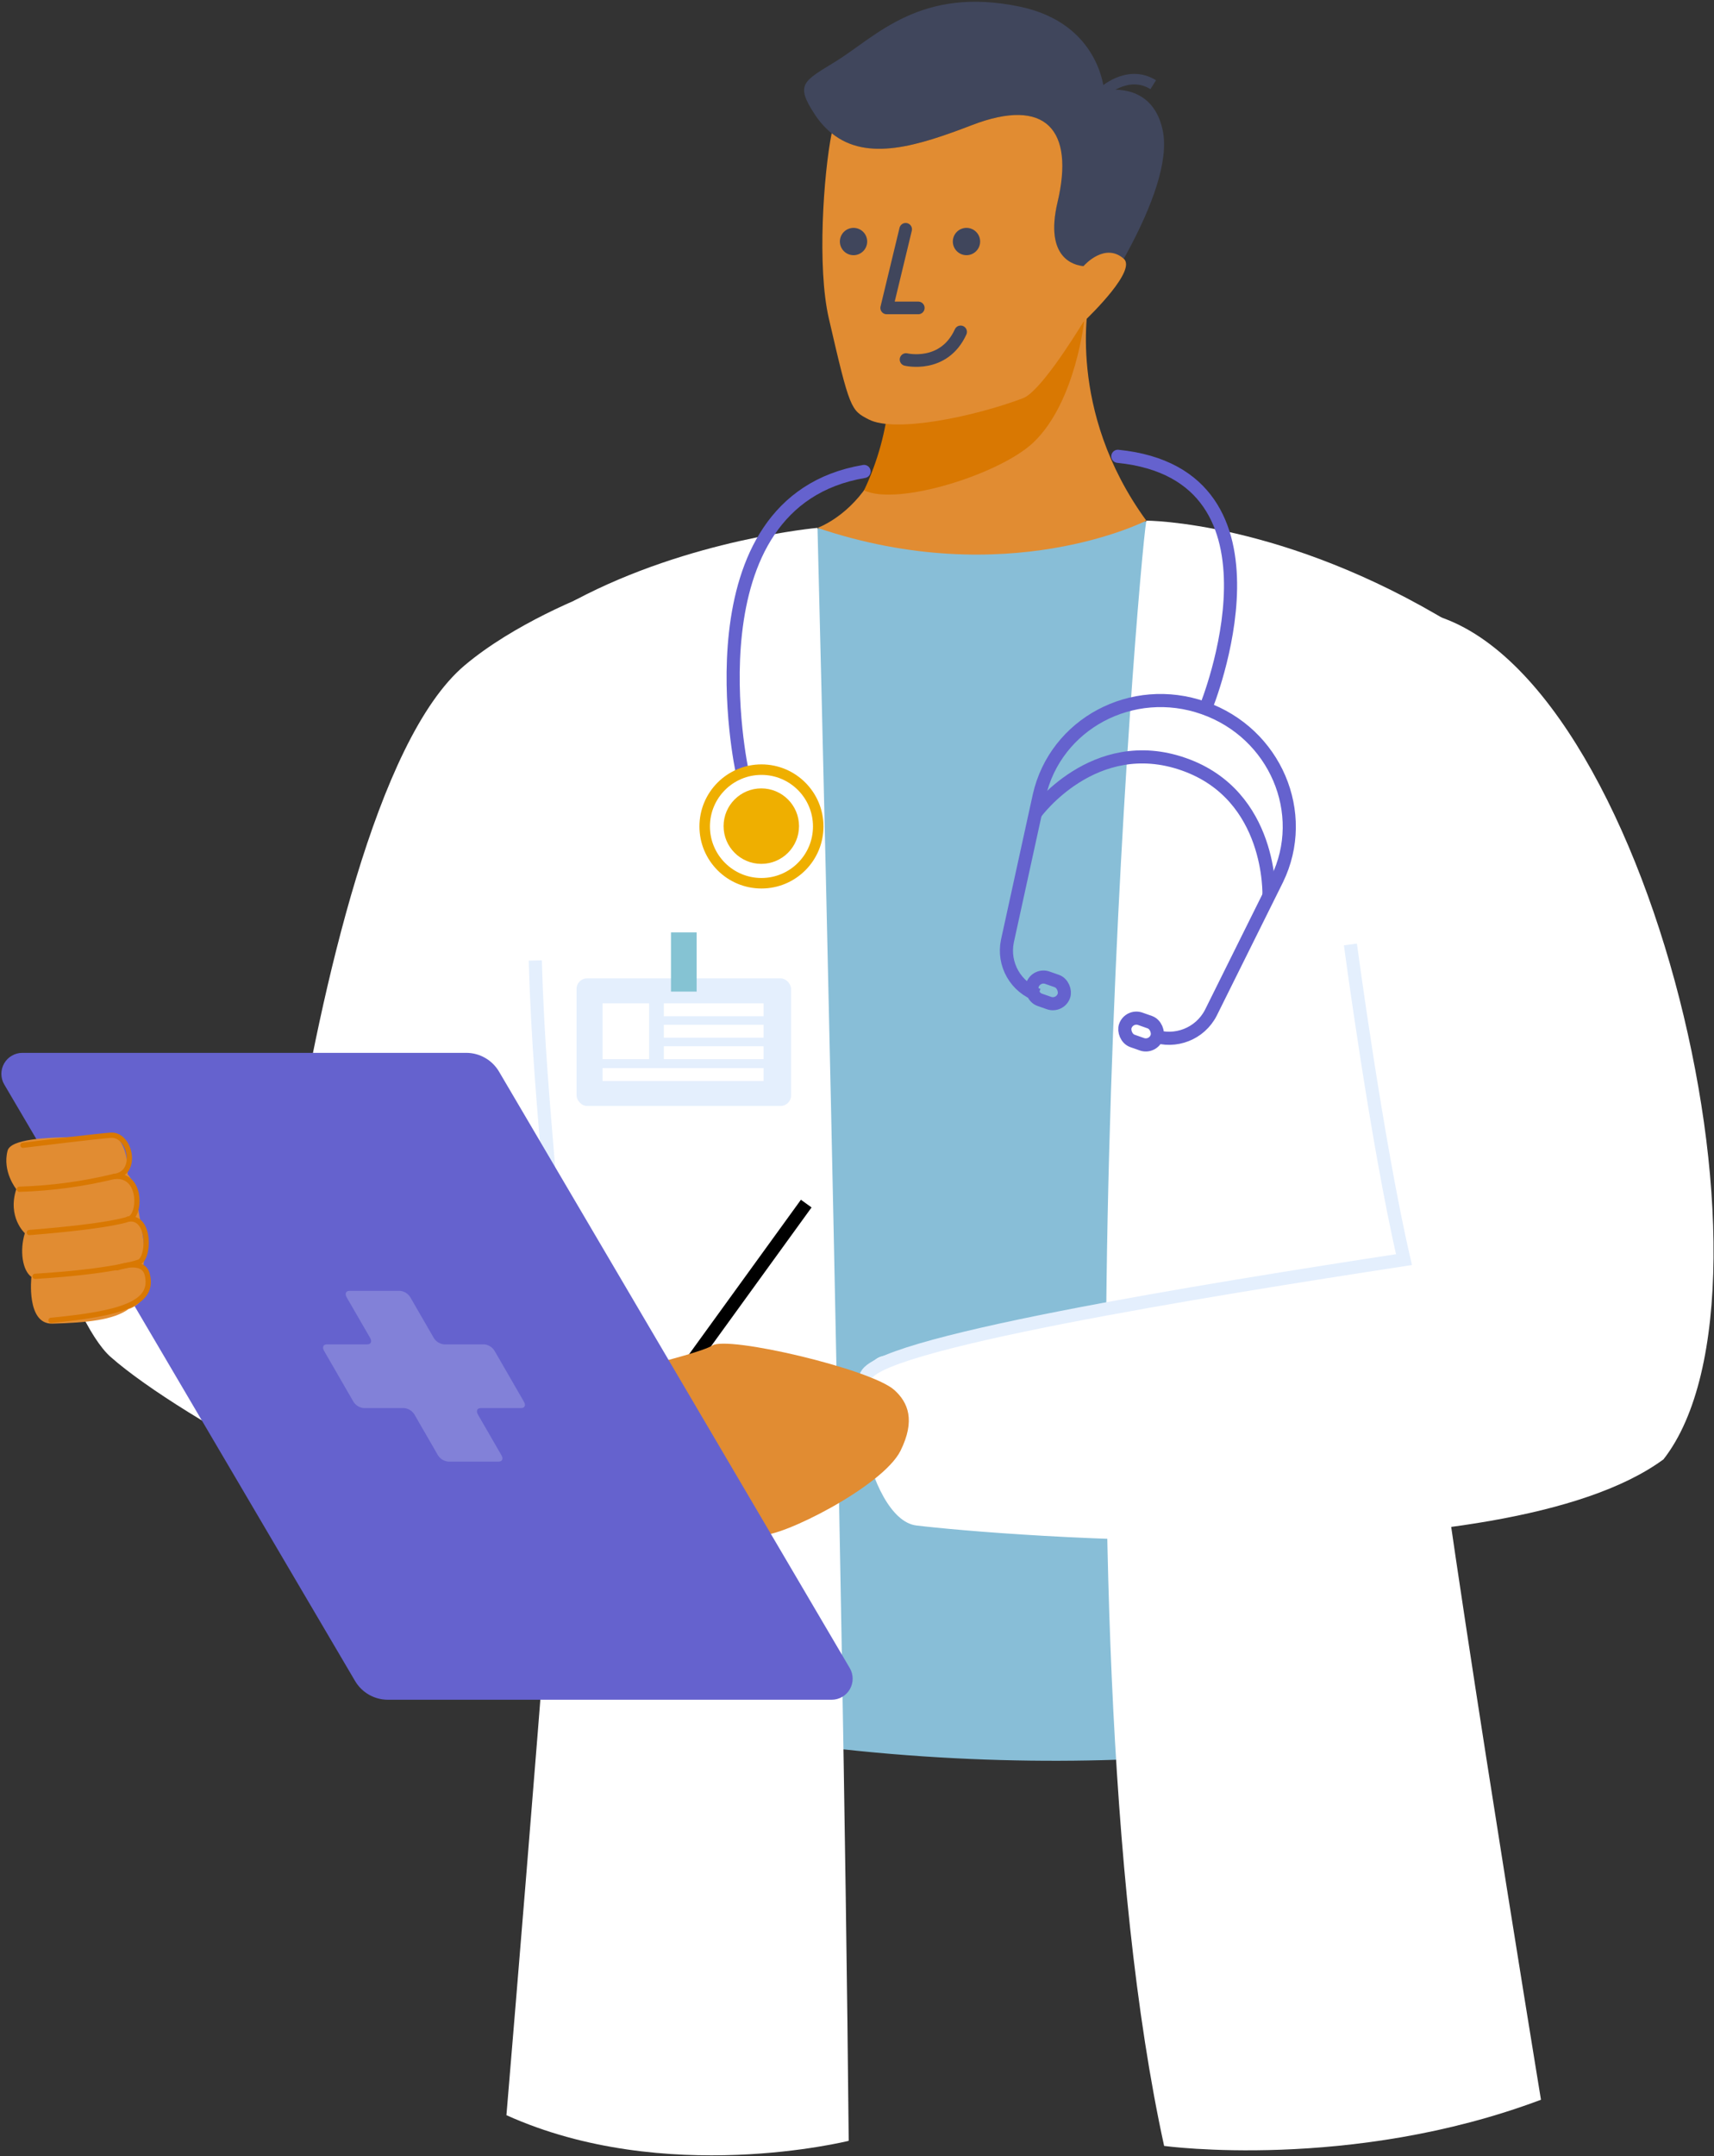 <?xml version="1.0" encoding="UTF-8"?>
<svg width="653px" height="821px" viewBox="0 0 653 821" version="1.1" xmlns="http://www.w3.org/2000/svg" xmlns:xlink="http://www.w3.org/1999/xlink">
    <rect x="0" y="0" width="653" height="821" fill="#333333" stroke="none"/>
    <title>DOCTOR</title>
    <g id="Page-1" stroke="none" stroke-width="1" fill="none" fill-rule="evenodd">
        <g id="DOCTOR" transform="translate(0.523, 0.667)">
            <path d="M440.267,198.013 C453.197,198.013 575.817,222.443 575.707,275.843 C575.587,334.333 513.477,526.913 518.577,562.223 C523.677,597.533 556.967,644.223 541.647,650.933 C500.367,669.033 362.557,683.403 224.817,648.273 C224.817,648.273 239.187,615.833 214.427,474.923 C200.907,398.033 197.757,250.923 209.277,235.603 C220.797,220.283 290.167,204.443 315.587,199.733 C341.007,195.023 440.267,198.013 440.267,198.013 Z" id="TORSO" fill="#88BED7" fill-rule="nonzero"></path>
            <g id="LAB_COAT" transform="translate(192.417, 197.583)" fill="#FFFFFF" fill-rule="nonzero">
                <path d="M243.79,0 C240.72,17.7 206.79,419.13 250.57,618.87 C250.57,618.87 321.57,628.56 394.14,601.28 C394.14,601.28 352.93,350.22 350.36,308.4 C347.79,266.58 379.86,51.26 360.45,39.4 C295.97,0 243.79,0 243.79,0 Z" id="Path"></path>
                <path d="M118.51,2.75 C118.51,2.75 128.24,384.05 130.4,616.92 C130.4,616.92 60.4,634.44 5.68434189e-14,607.16 C5.68434189e-14,607.16 23.73,325.29 24.07,289.39 C24.41,253.49 5.8,41.07 26.19,30.26 C70.06,6.99 118.51,2.75 118.51,2.75 Z" id="Path"></path>
            </g>
            <g id="HANDS" transform="translate(0, 222.276)">
                <g id="RIGHT_HAND" transform="translate(218.717, 9.548)">
                    <path d="M414.52,323.189 C466,257.359 406.21,10.929 319.26,0.109 C310.07,-1.031 290.73,5.929 289.43,63.689 C288.35,111.789 308.51,203.519 318.43,245.559 C245.3,253.849 134.7,282.179 118.19,283.689 C99.59,285.389 110.92,346.059 129.84,348.369 C160.24,352.079 353.37,368.179 414.52,323.189 Z" id="HAND" fill="#FFFFFF" fill-rule="nonzero"></path>
                    <path d="M110.65,292.269 C108.89,279.689 242.49,258.349 315.65,247.139 C305.26,202.349 295.24,127.139 295.24,127.139" id="SHADOW" stroke="#E4EFFD" stroke-width="5"></path>
                    <line x1="9.86" y1="333.569" x2="87.92" y2="225.809" id="PEN" stroke="#000000" stroke-width="5"></line>
                    <path d="M121.42,296.739 C112.35,288.739 58,276.039 52.17,279.829 C46.34,283.619 5.68434189e-14,293.949 5.68434189e-14,293.949 C5.68434189e-14,293.949 1.26,305.089 19.71,302.619 C41.15,299.739 45.83,304.119 45.83,304.119 C45.83,304.119 43.2,315.969 50.01,320.249 C56.82,324.529 48.18,331.129 57.73,339.559 C63.33,344.489 63.73,350.809 70.89,351.939 C78.05,353.069 117.04,333.569 123.83,319.939 C129.57,308.359 126.76,301.509 121.42,296.739 Z" id="ARM" fill="#E18C32" fill-rule="nonzero"></path>
                </g>
                <g id="LEFT_HAND" transform="translate(0, 0)">
                    <path d="M41.537,293.667 C26.477,280.357 -1.523,206.977 45.687,207.057 C56.177,207.057 82.037,210.747 111.427,217.507 C121.707,155.697 142.687,58.867 176.537,30.377 C195.017,14.817 221.987,3.767 231.167,0.687 C289.297,-18.793 273.597,382.597 183.267,366.857 C153.007,361.537 69.397,318.267 41.537,293.667 Z" id="HAND-2" fill="#FFFFFF" fill-rule="nonzero"></path>
                    <path d="M209.287,275.507 C213.527,249.027 205.147,205.697 203.417,142.787" id="SHADOW-2" stroke="#E4EFFD" stroke-width="5"></path>
                    <g id="TABLET" transform="translate(0, 177.957)" fill-rule="nonzero">
                        <path d="M147.247,246.32 L316.327,246.32 C319.197,246.32 321.846,244.78 323.27,242.288 C324.694,239.797 324.673,236.733 323.217,234.26 L189.597,7.15 C186.987,2.72 182.229,0 177.087,0 L8.007,0 C5.135,0 2.482,1.535 1.056,4.027 C-0.37,6.52 -0.351,9.586 1.107,12.06 L134.737,239.16 C137.341,243.597 142.102,246.32 147.247,246.32 L147.247,246.32 Z" id="Path" fill="#6562CE"></path>
                        <path d="M122.947,113.48 L134.087,132.78 C134.923,134.18 136.374,135.1 137.997,135.26 L153.477,135.26 C155.1,135.42 156.551,136.34 157.387,137.74 L166.287,153.16 C167.124,154.559 168.574,155.479 170.197,155.64 L189.477,155.64 C190.847,155.64 191.317,154.53 190.477,153.16 L181.567,137.74 C180.777,136.37 181.247,135.26 182.617,135.26 L198.047,135.26 C199.417,135.26 199.887,134.15 199.047,132.78 L187.907,113.48 C187.071,112.08 185.62,111.16 183.997,111 L168.627,111 C167.005,110.836 165.556,109.917 164.717,108.52 L155.817,93.1 C154.977,91.705 153.527,90.789 151.907,90.63 L132.607,90.63 C131.237,90.63 130.767,91.74 131.557,93.1 L140.477,108.52 C141.267,109.89 140.797,111 139.427,111 L123.987,111 C122.617,111 122.157,112.1 122.947,113.48 Z" id="Path" fill="#8281D8"></path>
                    </g>
                    <g id="FINGERS" transform="translate(1.886, 209.316)">
                        <path d="M53.941,54.911 C52.441,61.371 51.871,64.351 46.561,66.211 L46.561,66.211 C40.861,70.371 30.561,71.401 17.561,71.751 C7.491,72.031 9.561,53.961 9.561,53.961 C6.121,51.501 5.021,43.961 7.051,37.311 C7.051,37.311 0.341,31.251 3.791,20.541 C3.791,20.541 -1.609,13.861 0.481,5.901 C1.661,1.441 15.231,0.901 24.951,0.731 C31.691,0.301 37.121,0.151 39.951,0.011 C42.951,-0.139 46.611,6.071 46.181,14.841 C48.071,17 49.227,19.703 49.481,22.561 C50.101,30.101 53.611,41.561 52.271,49.161 C51.701,51.741 54.221,53.741 53.941,54.911 Z" id="Path" fill="#E18C32" fill-rule="nonzero"></path>
                        <path d="M6.341,3.831 C12.931,3.051 34.641,0.351 39.851,0.011 C47.211,-0.469 50.511,14.571 41.131,15.691 C29.287,18.571 17.175,20.21 4.991,20.581" id="Path" stroke="#D97802" stroke-width="2" stroke-linecap="round"></path>
                        <path d="M8.761,37.061 C40.211,34.571 46.421,31.971 46.421,31.971 C51.011,31.581 52.221,14.661 41.131,15.691" id="Path" stroke="#D97802" stroke-width="2" stroke-linecap="round"></path>
                        <path d="M10.961,53.741 C40.701,51.911 50.201,48.431 50.201,48.431 C54.481,47.751 55.201,30.541 46.421,31.951" id="Path" stroke="#D97802" stroke-width="2" stroke-linecap="round"></path>
                        <path d="M42.301,50.491 C42.301,50.491 52.051,46.711 53.671,52.981 C56.551,64.131 43.671,67.921 17.021,70.501" id="Path" stroke="#D97802" stroke-width="2" stroke-linecap="round"></path>
                    </g>
                </g>
            </g>
            <g id="NAME_TAG" transform="translate(219.127, 354.363)" fill-rule="nonzero">
                <rect id="Rectangle" fill="#E4EFFD" x="0" y="17.51" width="81.74" height="48.58" rx="4.02"></rect>
                <rect id="Rectangle" fill="#85C3D3" x="35.98" y="0" width="9.78" height="22.54"></rect>
                <rect id="Rectangle" fill="#FFFFFF" x="9.92" y="27.01" width="17.72" height="21.26"></rect>
                <rect id="Rectangle" fill="#FFFFFF" x="33.26" y="27.01" width="37.99" height="4.92"></rect>
                <rect id="Rectangle" fill="#FFFFFF" x="33.26" y="35.18" width="37.99" height="4.92"></rect>
                <rect id="Rectangle" fill="#FFFFFF" x="33.26" y="43.35" width="37.99" height="4.92"></rect>
                <rect id="Rectangle" fill="#FFFFFF" x="9.92" y="51.67" width="61.33" height="4.92"></rect>
            </g>
            <g id="STETHOSCOPE" transform="translate(267.947, 173.083)">
                <path d="M127.1,205.16 C118.552,202.262 113.504,193.449 115.33,184.61 L127.45,129.25 C133.65,101.86 162.91,86.25 190.12,95.83 L190.12,95.83 C217.34,105.4 230.38,135.89 218.06,161.13 L192.84,211.89 C188.727,219.897 179.303,223.599 170.84,220.53" id="Path" stroke="#6562CE" stroke-width="5"></path>
                <rect id="Rectangle" stroke="#6562CE" stroke-width="4.981" transform="translate(130.863, 203.364) rotate(19.344) translate(-130.863, -203.364) " x="124.522" y="198.916" width="12.682" height="8.896" rx="4.448"></rect>
                <rect id="Rectangle" stroke="#6562CE" stroke-width="5" transform="translate(166.265, 219.033) rotate(19.39) translate(-166.265, -219.033) " x="159.9" y="214.568" width="12.73" height="8.93" rx="4.46"></rect>
                <path d="M125.98,135.99 C125.98,135.99 148.23,105.18 182.58,117.27 C216.39,129.16 214.98,167.27 214.98,167.27" id="Path" stroke="#6562CE" stroke-width="5"></path>
                <path d="M14.27,119.98 C14.27,119.98 -7.95,17.35 60.72,5.77" id="Path" stroke="#6562CE" stroke-width="5" stroke-linecap="round"></path>
                <circle id="Oval" fill="#FFFFFF" fill-rule="nonzero" cx="21.85" cy="140.85" r="21.63"></circle>
                <circle id="Oval" stroke="#EFAF00" stroke-width="4" cx="21.63" cy="140.94" r="21.63"></circle>
                <circle id="Oval" fill="#EFAF00" fill-rule="nonzero" cx="21.57" cy="140.82" r="14.37"></circle>
                <path d="M191.04,95.43 C191.04,95.43 227.04,7 157.41,1.13686838e-13" id="Path" stroke="#6562CE" stroke-width="5" stroke-linecap="round"></path>
            </g>
            <g id="HEAD" transform="translate(305.82, 0)">
                <g id="NECK" transform="translate(5.106, 113.793)" fill-rule="nonzero">
                    <path d="M103.45,5.68434189e-14 C103.45,5.68434189e-14 94.56,41.67 125.28,83.79 C125.28,83.79 72.2,110.95 0,86.54 C0,86.54 42.54,71.89 24.36,1.73 L103.45,5.68434189e-14 Z" id="Path" fill="#E18C32"></path>
                    <path d="M101.73,0.03 C101.78,2.8 101.78,5.11 101.73,6.78 C101.73,6.78 98.6,38.39 82.32,53.96 C69.67,66.05 30.47,78.4 17.74,72.25 C28.177,50.255 30.521,25.283 24.36,1.73 L101.73,0.03 Z" id="Path" fill="#D97802"></path>
                </g>
                <g id="HAIR">
                    <path d="M107.886,120.073 L107.766,116.523 L107.246,100.693 C107.246,100.693 90.586,101.333 96.516,76.273 C102.996,48.913 92.136,36.113 63.896,46.973 C43.466,54.823 24.036,61.083 10.456,50.063 C7.961,48.005 5.798,45.573 4.046,42.853 C-3.554,31.323 -0.204,30.293 12.046,22.723 C27.396,13.263 44.326,-6.127 82.356,1.903 C112.736,8.323 114.296,33.853 114.296,33.853 C114.296,33.853 132.516,29.773 136.606,48.853 C141.796,72.803 107.886,120.073 107.886,120.073 Z" id="Path" fill="#40465C" fill-rule="nonzero"></path>
                    <path d="M113.416,34.773 C113.416,34.773 123.036,25.403 133.016,31.583" id="Path" stroke="#40465C" stroke-width="4"></path>
                </g>
                <path d="M106.336,122.023 L106.336,122.023 C102.106,128.923 89.616,148.623 83.396,150.963 C64.656,158.043 34.656,164.223 24.656,159.063 C17.816,155.543 17.436,155.323 9.406,120.493 C4.926,101.033 7.406,65.673 10.506,50.063 C24.086,61.063 43.506,54.823 63.946,46.973 C92.186,36.113 103.046,48.913 96.566,76.273 C91.446,97.903 103.156,100.383 106.456,100.663 L106.456,100.663 C107.076,99.963 114.686,91.663 121.766,97.833 C126.716,102.163 109.656,118.833 106.336,122.023 Z" id="HEAD-2" fill="#E18C32" fill-rule="nonzero"></path>
            </g>
            <circle id="Oval" fill="#40465C" fill-rule="nonzero" cx="324.657" cy="91.303" r="5.2"></circle>
            <circle id="Oval" fill="#40465C" fill-rule="nonzero" cx="367.687" cy="91.303" r="5.2"></circle>
            <polyline id="Path" stroke="#40465C" stroke-width="4.81" stroke-linecap="round" stroke-linejoin="round" points="344.517 86.643 337.287 116.583 349.327 116.583"></polyline>
            <path d="M344.657,136.233 C344.657,136.233 359.057,139.703 365.457,125.703" id="Path" stroke="#40465C" stroke-width="4.81" stroke-linecap="round" stroke-linejoin="round"></path>
        </g>
    </g>
</svg>